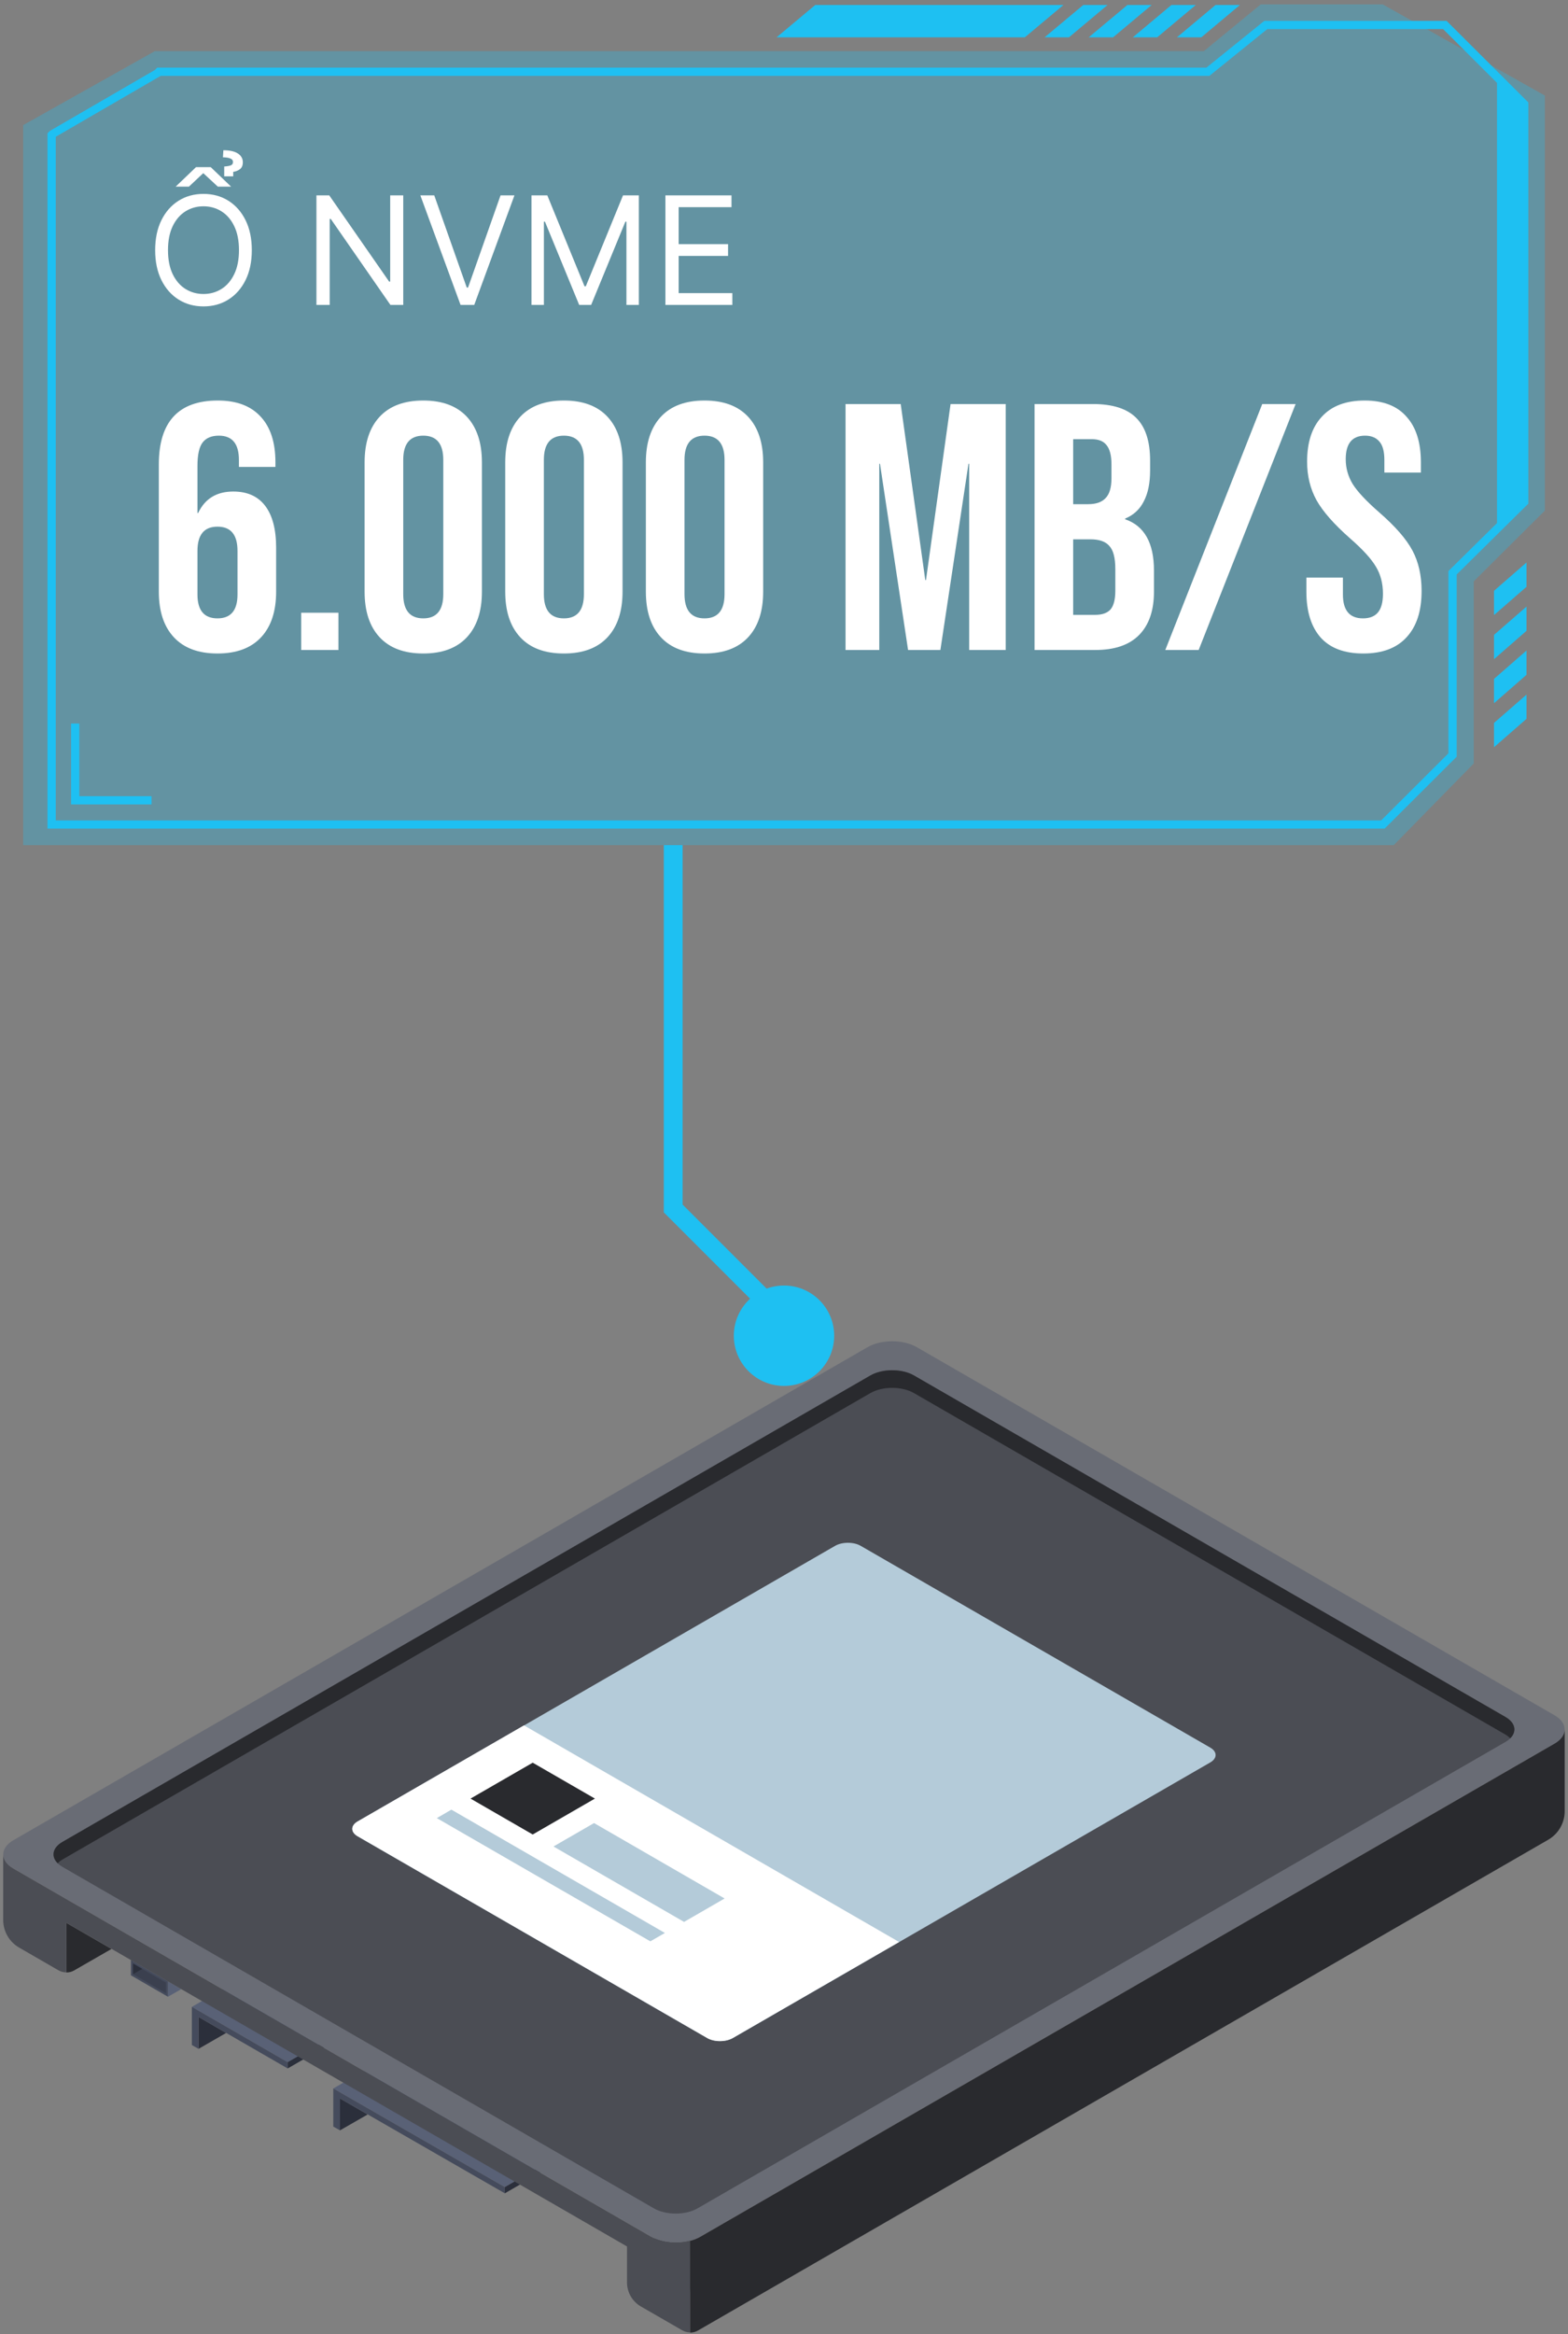 <svg width="250" height="372" viewBox="0 0 250 372" fill="none" xmlns="http://www.w3.org/2000/svg">
<rect x="0" y="0" width="250" height="372" fill="#808080" stroke="none"/>
<g clip-path="url(#clip0_1_7734)">
<path d="M53.14 332.867L80.487 348.591L88.534 343.931L61.203 328.207L53.14 332.867Z" fill="#596176"/>
<path d="M54.203 334.46V339.545L58.621 337.01L54.203 334.46Z" fill="#2B2F3B"/>
<path d="M53.14 338.937L54.203 339.544V334.46L80.487 349.577V348.59L53.14 332.866V338.937Z" fill="#454B5C"/>
<path d="M88.534 343.931V344.932L80.487 349.577V348.59L88.534 343.931Z" fill="#2B2F3B"/>
<path d="M31.654 321.468V326.552L36.057 324.018L31.654 321.468Z" fill="#2B2F3B"/>
<path d="M30.591 319.859L45.866 328.677L53.929 324.033L38.639 315.215L30.591 319.859Z" fill="#596176"/>
<path d="M30.591 325.945L31.654 326.552V321.467L45.866 329.678V328.677L30.591 319.858V325.945Z" fill="#454B5C"/>
<path d="M53.929 324.032V325.019L45.866 329.678V328.677L53.929 324.032Z" fill="#2B2F3B"/>
<path d="M28.89 317.036L26.779 318.25V315.807L28.89 317.036Z" fill="#596176"/>
<path d="M20.873 312.392V314.835L26.779 318.25V315.807L20.873 312.392Z" fill="#454B5C"/>
<path d="M21.207 312.953V314.653L26.46 317.689V315.989L21.207 312.953Z" fill="#3B404F"/>
<path d="M22.68 313.803L21.207 312.953V314.653L22.68 313.803Z" fill="#2B2F3B"/>
<path d="M247.85 273.385L146.16 214.708C144.003 213.463 140.496 213.463 138.34 214.708L2.135 293.298C-0.021 294.543 -0.021 296.561 2.135 297.806L103.825 356.498C105.981 357.743 109.489 357.743 111.645 356.498L247.85 277.893C250.006 276.648 250.006 274.629 247.85 273.385Z" fill="#696C75"/>
<path d="M240.03 273.658L145.704 219.215C143.791 218.122 140.708 218.122 138.795 219.215L9.955 293.571C8.042 294.664 8.042 296.454 9.955 297.547L104.281 351.99C106.194 353.083 109.277 353.083 111.19 351.99L240.03 277.634C241.943 276.541 241.943 274.75 240.03 273.658Z" fill="#4B4D54"/>
<path d="M192.973 278.545L137.231 246.383C136.107 245.73 134.285 245.73 133.146 246.383L57.012 290.323C55.888 290.975 55.888 292.022 57.012 292.675L112.754 324.837C113.877 325.489 115.7 325.489 116.838 324.837L192.973 280.897C194.097 280.245 194.097 279.197 192.973 278.545Z" fill="#B4CBD9"/>
<path d="M83.524 275.008L57.012 290.307C55.888 290.96 55.888 292.007 57.012 292.66L112.754 324.822C113.877 325.474 115.7 325.474 116.838 324.822L143.35 309.522L83.539 274.993L83.524 275.008Z" fill="white"/>
<path d="M84.936 292.387L75.02 286.665L84.936 280.943L94.851 286.665L84.936 292.387Z" fill="#292A2E"/>
<path d="M109.064 306.32L88.246 294.299L94.715 290.565L115.532 302.586L109.064 306.32Z" fill="#B4CBD9"/>
<path d="M103.689 309.417L69.645 289.777L71.968 288.426L106.012 308.081L103.689 309.417Z" fill="#B4CBD9"/>
<path d="M249.474 275.646C249.474 276.466 248.928 277.286 247.85 277.908L111.645 356.513C109.641 357.667 106.498 357.743 104.326 356.756H104.296L105.313 357.333C108.229 358.957 110.021 362.023 110.021 365.362V371.782C110.506 371.782 110.962 371.646 111.357 371.403L246.848 293.222C248.472 292.281 249.474 290.551 249.474 288.684V275.662V275.646Z" fill="#292A2E"/>
<path d="M10.593 314.379C11.079 314.379 11.534 314.243 11.914 314L17.775 310.63L10.578 306.472V314.379H10.593Z" fill="#292A2E"/>
<path d="M103.825 356.513L2.135 297.821C1.057 297.199 0.51 296.379 0.51 295.56V306.017C0.51 307.838 1.482 309.508 3.061 310.419L9.287 314.016C9.667 314.243 10.107 314.365 10.578 314.365V306.457L99.968 358.046V363.768C99.968 365.362 100.819 366.834 102.201 367.623L108.73 371.387C109.109 371.615 109.565 371.752 110.036 371.752V357.136C108.001 357.667 105.511 357.469 103.825 356.498V356.513Z" fill="#4B4D54"/>
<path d="M9.955 296.379L138.795 222.023C140.708 220.93 143.791 220.93 145.704 222.023L240.03 276.465C240.333 276.648 240.576 276.845 240.789 277.057C241.867 275.98 241.624 274.583 240.03 273.658L145.704 219.215C143.791 218.122 140.708 218.122 138.795 219.215L9.955 293.571C8.361 294.497 8.118 295.893 9.196 296.971C9.408 296.758 9.651 296.561 9.955 296.379Z" fill="#292A2E"/>
</g>
<g clip-path="url(#clip1_1_7734)">
<path d="M197.694 0.792L191.529 5.955H187.643L193.808 0.792H197.694ZM190.66 0.792L184.495 5.955H180.609L186.774 0.792H190.66ZM183.626 0.792L177.461 5.955H173.575L179.753 0.792H183.639H183.626ZM176.591 0.792L170.426 5.955H166.54L172.718 0.792H176.604H176.591ZM169.557 0.792L163.392 5.955H123.807L129.985 0.792H169.57H169.557Z" fill="#1EC0F2"/>
<path opacity="0.3" d="M24.687 8.149H191.944L201.003 0.7H220.465L246.308 15.23V81.389L234.97 92.661V121.694L222.217 134.7H3.308V20.157L24.687 8.149Z" fill="#1EC0F2"/>
<path d="M40.148 39.869C40.148 41.71 39.816 43.301 39.151 44.642C38.486 45.983 37.574 47.017 36.415 47.744C35.256 48.472 33.932 48.835 32.443 48.835C30.955 48.835 29.631 48.472 28.472 47.744C27.313 47.017 26.401 45.983 25.736 44.642C25.071 43.301 24.739 41.71 24.739 39.869C24.739 38.029 25.071 36.438 25.736 35.097C26.401 33.756 27.313 32.722 28.472 31.994C29.631 31.267 30.955 30.904 32.443 30.904C33.932 30.904 35.256 31.267 36.415 31.994C37.574 32.722 38.486 33.756 39.151 35.097C39.816 36.438 40.148 38.029 40.148 39.869ZM38.102 39.869C38.102 38.358 37.85 37.083 37.344 36.043C36.844 35.003 36.165 34.216 35.307 33.682C34.455 33.148 33.5 32.881 32.443 32.881C31.387 32.881 30.429 33.148 29.571 33.682C28.719 34.216 28.04 35.003 27.534 36.043C27.034 37.083 26.784 38.358 26.784 39.869C26.784 41.381 27.034 42.656 27.534 43.696C28.04 44.736 28.719 45.523 29.571 46.057C30.429 46.591 31.387 46.858 32.443 46.858C33.5 46.858 34.455 46.591 35.307 46.057C36.165 45.523 36.844 44.736 37.344 43.696C37.85 42.656 38.102 41.381 38.102 39.869ZM33.602 26.642L36.841 29.744H34.727L32.409 27.597L30.125 29.744H28.012L31.25 26.642H33.602ZM37.182 28.108H35.75V26.54C36.227 26.506 36.58 26.443 36.807 26.352C37.034 26.256 37.148 26.08 37.148 25.824C37.148 25.551 36.995 25.358 36.688 25.244C36.387 25.131 36.006 25.074 35.546 25.074L35.614 23.949C36.637 23.949 37.409 24.122 37.932 24.469C38.455 24.815 38.716 25.279 38.716 25.858C38.716 26.369 38.557 26.742 38.239 26.974C37.926 27.202 37.574 27.341 37.182 27.392V28.108ZM64.293 31.142V48.597H62.247L52.736 34.892H52.566V48.597H50.452V31.142H52.497L62.043 44.881H62.213V31.142H64.293ZM69.238 31.142L74.42 45.835H74.624L79.806 31.142H82.022L75.613 48.597H73.431L67.022 31.142H69.238ZM84.741 31.142H87.264L93.195 45.631H93.4L99.332 31.142H101.855V48.597H99.877V35.335H99.707L94.252 48.597H92.343L86.889 35.335H86.718V48.597H84.741V31.142ZM106.093 48.597V31.142H116.627V33.017H108.206V38.915H116.081V40.79H108.206V46.722H116.763V48.597H106.093Z" fill="white"/>
<path d="M34.675 104.157C31.651 104.157 29.336 103.298 27.731 101.581C26.126 99.863 25.323 97.437 25.323 94.301V74.029C25.323 67.234 28.459 63.837 34.731 63.837C37.718 63.837 39.995 64.695 41.563 66.413C43.131 68.093 43.915 70.519 43.915 73.693V74.421H38.091V73.301C38.091 70.725 37.027 69.437 34.899 69.437C33.742 69.437 32.883 69.791 32.323 70.501C31.763 71.21 31.483 72.461 31.483 74.253V81.757H31.595C32.678 79.479 34.544 78.341 37.195 78.341C39.435 78.341 41.134 79.106 42.291 80.637C43.448 82.167 44.027 84.389 44.027 87.301V94.301C44.027 97.437 43.224 99.863 41.619 101.581C40.014 103.298 37.699 104.157 34.675 104.157ZM34.675 98.557C36.803 98.557 37.867 97.287 37.867 94.749V87.805C37.867 85.229 36.803 83.941 34.675 83.941C32.547 83.941 31.483 85.229 31.483 87.805V94.749C31.483 97.287 32.547 98.557 34.675 98.557ZM48.025 97.661H53.961V103.597H48.025V97.661ZM67.484 104.157C64.46 104.157 62.145 103.298 60.54 101.581C58.934 99.863 58.132 97.437 58.132 94.301V73.693C58.132 70.557 58.934 68.13 60.54 66.413C62.145 64.695 64.46 63.837 67.484 63.837C70.508 63.837 72.822 64.695 74.428 66.413C76.033 68.13 76.836 70.557 76.836 73.693V94.301C76.836 97.437 76.033 99.863 74.428 101.581C72.822 103.298 70.508 104.157 67.484 104.157ZM67.484 98.557C69.612 98.557 70.676 97.269 70.676 94.693V73.301C70.676 70.725 69.612 69.437 67.484 69.437C65.356 69.437 64.292 70.725 64.292 73.301V94.693C64.292 97.269 65.356 98.557 67.484 98.557ZM89.905 104.157C86.881 104.157 84.567 103.298 82.961 101.581C81.356 99.863 80.553 97.437 80.553 94.301V73.693C80.553 70.557 81.356 68.13 82.961 66.413C84.567 64.695 86.881 63.837 89.905 63.837C92.929 63.837 95.244 64.695 96.849 66.413C98.455 68.13 99.257 70.557 99.257 73.693V94.301C99.257 97.437 98.455 99.863 96.849 101.581C95.244 103.298 92.929 104.157 89.905 104.157ZM89.905 98.557C92.033 98.557 93.097 97.269 93.097 94.693V73.301C93.097 70.725 92.033 69.437 89.905 69.437C87.777 69.437 86.713 70.725 86.713 73.301V94.693C86.713 97.269 87.777 98.557 89.905 98.557ZM112.327 104.157C109.303 104.157 106.989 103.298 105.383 101.581C103.778 99.863 102.975 97.437 102.975 94.301V73.693C102.975 70.557 103.778 68.13 105.383 66.413C106.989 64.695 109.303 63.837 112.327 63.837C115.351 63.837 117.666 64.695 119.271 66.413C120.877 68.13 121.679 70.557 121.679 73.693V94.301C121.679 97.437 120.877 99.863 119.271 101.581C117.666 103.298 115.351 104.157 112.327 104.157ZM112.327 98.557C114.455 98.557 115.519 97.269 115.519 94.693V73.301C115.519 70.725 114.455 69.437 112.327 69.437C110.199 69.437 109.135 70.725 109.135 73.301V94.693C109.135 97.269 110.199 98.557 112.327 98.557ZM134.814 64.397H143.606L147.526 92.453H147.638L151.558 64.397H160.35V103.597H154.526V73.917H154.414L149.934 103.597H144.782L140.302 73.917H140.19V103.597H134.814V64.397ZM164.947 64.397H174.243C177.416 64.397 179.731 65.143 181.187 66.637C182.643 68.093 183.371 70.351 183.371 73.413V74.981C183.371 76.997 183.035 78.639 182.363 79.909C181.728 81.178 180.739 82.093 179.395 82.653V82.765C182.456 83.81 183.987 86.535 183.987 90.941V94.301C183.987 97.325 183.184 99.639 181.579 101.245C180.011 102.813 177.696 103.597 174.635 103.597H164.947V64.397ZM173.515 80.357C174.747 80.357 175.661 80.039 176.259 79.405C176.893 78.77 177.211 77.706 177.211 76.213V74.029C177.211 72.61 176.949 71.583 176.427 70.949C175.941 70.314 175.157 69.997 174.075 69.997H171.107V80.357H173.515ZM174.635 97.997C175.717 97.997 176.52 97.717 177.043 97.157C177.565 96.559 177.827 95.551 177.827 94.133V90.717C177.827 88.925 177.509 87.693 176.875 87.021C176.277 86.311 175.269 85.957 173.851 85.957H171.107V97.997H174.635ZM201.251 64.397H206.571L191.115 103.597H185.795L201.251 64.397ZM217.361 104.157C214.374 104.157 212.116 103.317 210.585 101.637C209.054 99.919 208.289 97.474 208.289 94.301V92.061H214.113V94.749C214.113 97.287 215.177 98.557 217.305 98.557C218.35 98.557 219.134 98.258 219.657 97.661C220.217 97.026 220.497 96.018 220.497 94.637C220.497 92.994 220.124 91.557 219.377 90.325C218.63 89.055 217.249 87.543 215.233 85.789C212.694 83.549 210.921 81.533 209.913 79.741C208.905 77.911 208.401 75.858 208.401 73.581C208.401 70.482 209.185 68.093 210.753 66.413C212.321 64.695 214.598 63.837 217.585 63.837C220.534 63.837 222.756 64.695 224.249 66.413C225.78 68.093 226.545 70.519 226.545 73.693V75.317H220.721V73.301C220.721 71.957 220.46 70.986 219.937 70.389C219.414 69.754 218.649 69.437 217.641 69.437C215.588 69.437 214.561 70.687 214.561 73.189C214.561 74.607 214.934 75.933 215.681 77.165C216.465 78.397 217.865 79.89 219.881 81.645C222.457 83.885 224.23 85.919 225.201 87.749C226.172 89.578 226.657 91.725 226.657 94.189C226.657 97.399 225.854 99.863 224.249 101.581C222.681 103.298 220.385 104.157 217.361 104.157Z" fill="white"/>
<path d="M202.046 4.642L192.825 12.091H25.623L8.888 21.799V130.759H220.212L230.935 120.066V91.019L242.356 79.748V16.873L230.092 4.642H202.033H202.046ZM201.585 3.328H230.645L231.027 3.709L243.291 15.94L243.673 16.321V80.286L243.278 80.667L232.252 91.558V120.604L231.87 120.985L221.147 131.679L220.765 132.06H7.571V21.247L7.953 20.866L24.688 11.158L25.07 10.777H192.351L201.203 3.63L201.572 3.341L201.585 3.328Z" fill="#1EC0F2"/>
<path d="M11.331 128.21H24.161V126.896H12.648V115.322H11.331V128.21Z" fill="#1EC0F2"/>
<path d="M243.383 93.528L238.206 98.034V94.158L243.383 89.652V93.528ZM243.383 100.543L238.206 105.062V101.187L243.383 96.681V100.556V100.543ZM243.383 107.558L238.206 112.078V108.202L243.383 103.683V107.558ZM243.383 114.574L238.206 119.093V115.217L243.383 110.711V114.587V114.574Z" fill="#1EC0F2"/>
<path d="M242.856 79.419V16.78L238.68 12.248V83.623L242.856 79.419Z" fill="#1EC0F2"/>
</g>
<path d="M128.364 213.643L107.337 192.616L107.337 134.7" stroke="#1EC0F2" stroke-width="3"/>
<circle cx="8" cy="8" r="8" transform="matrix(-1 0 0 1 133 204.892)" fill="#1EC0F2"/>
<defs>
<clipPath id="clip0_1_7734">
<rect width="249.344" height="158" fill="white" transform="translate(0.328 213.767)"/>
</clipPath>
<clipPath id="clip1_1_7734">
<rect width="242.615" height="134" fill="white" transform="matrix(-1 0 0 1 246.308 0.7)"/>
</clipPath>
</defs>
</svg>
